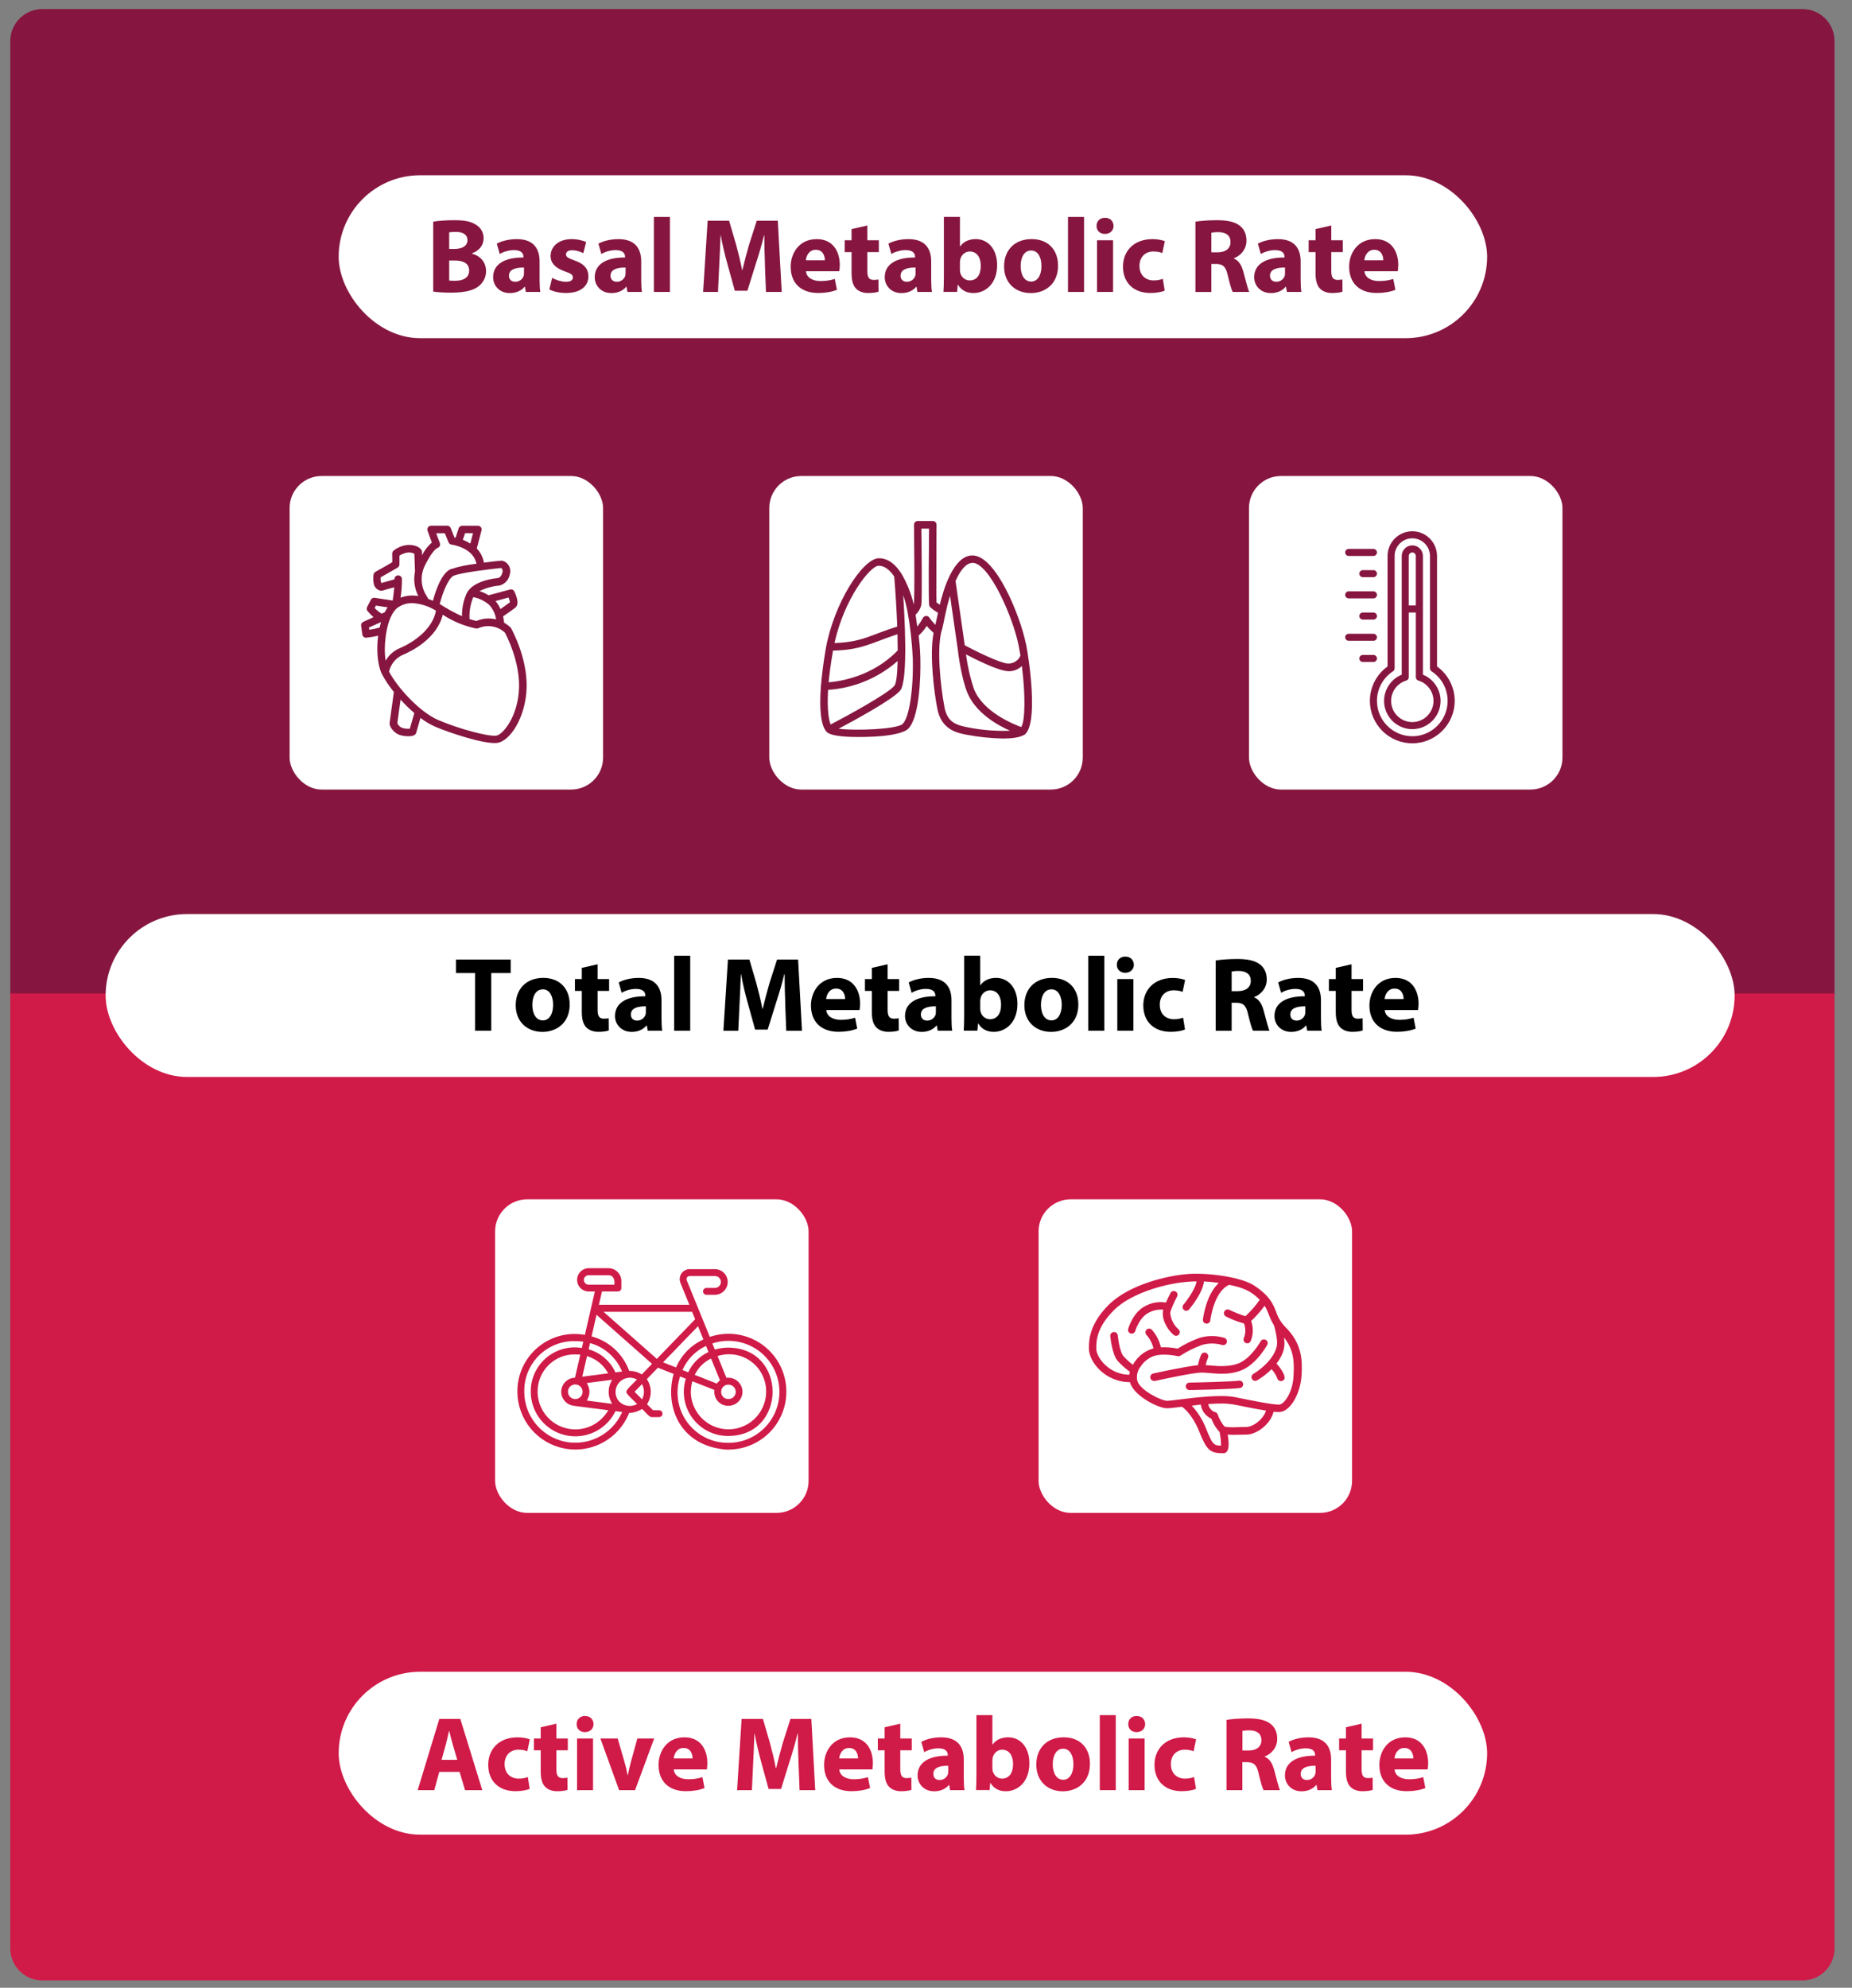 <?xml version="1.0" encoding="UTF-8"?>
<svg xmlns="http://www.w3.org/2000/svg" id="Ebene_2" data-name="Ebene 2" viewBox="0 0 578.67 620.95">
  <rect x="0" y="0" width="578.67" height="620.95" fill="#808080" stroke="none"/>
  <defs>
    <style>
      .cls-1 {
        fill: #d01a48;
      }

      .cls-2 {
        fill: #fff;
      }

      .cls-3 {
        fill: #86163f;
      }
    </style>
  </defs>
  <path class="cls-3" d="M13.21,2.83h550c5.52,0,10,4.48,10,10v297.93H3.21V12.83C3.21,7.32,7.69,2.83,13.21,2.83Z"></path>
  <path class="cls-1" d="M3.21,310.34h570v298.32c0,5.52-4.48,10-10,10H13.21c-5.52,0-10-4.48-10-10v-298.32h0Z"></path>
  <g>
    <rect class="cls-2" x="33" y="285.54" width="509" height="50.89" rx="25.45" ry="25.45"></rect>
    <g>
      <path d="M148.44,303.97h-5.97v-4.22h17.1v4.22h-6.07v18.02h-5.05v-18.02Z"></path>
      <path d="M178.01,313.74c0,5.91-4.19,8.61-8.52,8.61-4.72,0-8.35-3.1-8.35-8.32s3.43-8.55,8.61-8.55,8.25,3.4,8.25,8.25ZM166.33,313.91c0,2.77,1.16,4.85,3.3,4.85,1.95,0,3.2-1.95,3.2-4.85,0-2.41-.92-4.85-3.2-4.85-2.41,0-3.3,2.47-3.3,4.85Z"></path>
      <path d="M186.72,301.23v4.62h3.6v3.7h-3.6v5.84c0,1.95.46,2.84,1.98,2.84.63,0,1.12-.07,1.48-.13l.03,3.8c-.66.26-1.85.43-3.27.43-1.62,0-2.97-.56-3.76-1.39-.92-.96-1.39-2.51-1.39-4.79v-6.6h-2.15v-3.7h2.15v-3.5l4.92-1.12Z"></path>
      <path d="M202.4,321.99l-.3-1.62h-.1c-1.06,1.29-2.71,1.98-4.62,1.98-3.27,0-5.21-2.38-5.21-4.95,0-4.19,3.76-6.21,9.47-6.17v-.23c0-.86-.46-2.08-2.94-2.08-1.65,0-3.4.56-4.46,1.22l-.92-3.23c1.12-.63,3.33-1.42,6.27-1.42,5.38,0,7.1,3.17,7.1,6.96v5.61c0,1.55.07,3.04.23,3.93h-4.52ZM201.8,314.37c-2.64-.03-4.69.59-4.69,2.54,0,1.29.86,1.92,1.98,1.92,1.25,0,2.28-.83,2.61-1.85.07-.26.1-.56.1-.86v-1.75Z"></path>
      <path d="M210.64,298.56h5.02v23.43h-5.02v-23.43Z"></path>
      <path d="M245.36,313.48c-.1-2.67-.2-5.91-.2-9.14h-.1c-.69,2.84-1.62,6.01-2.48,8.61l-2.71,8.68h-3.93l-2.38-8.61c-.73-2.61-1.49-5.78-2.01-8.68h-.07c-.13,3-.23,6.44-.4,9.21l-.4,8.45h-4.65l1.42-22.25h6.7l2.18,7.43c.69,2.57,1.39,5.35,1.88,7.95h.1c.63-2.57,1.39-5.51,2.11-7.99l2.38-7.39h6.57l1.22,22.25h-4.92l-.33-8.52Z"></path>
      <path d="M258.17,315.52c.17,2.08,2.21,3.07,4.55,3.07,1.72,0,3.1-.23,4.46-.66l.66,3.4c-1.65.66-3.66.99-5.84.99-5.48,0-8.61-3.17-8.61-8.22,0-4.09,2.54-8.61,8.15-8.61,5.21,0,7.2,4.06,7.2,8.05,0,.86-.1,1.62-.17,1.98h-10.4ZM264.07,312.09c0-1.22-.53-3.27-2.84-3.27-2.11,0-2.97,1.91-3.1,3.27h5.94Z"></path>
      <path d="M277.34,301.23v4.62h3.6v3.7h-3.6v5.84c0,1.95.46,2.84,1.98,2.84.63,0,1.12-.07,1.48-.13l.03,3.8c-.66.26-1.85.43-3.27.43-1.62,0-2.97-.56-3.76-1.39-.92-.96-1.39-2.51-1.39-4.79v-6.6h-2.15v-3.7h2.15v-3.5l4.92-1.12Z"></path>
      <path d="M293.01,321.99l-.3-1.62h-.1c-1.06,1.29-2.71,1.98-4.62,1.98-3.27,0-5.21-2.38-5.21-4.95,0-4.19,3.76-6.21,9.47-6.17v-.23c0-.86-.46-2.08-2.94-2.08-1.65,0-3.4.56-4.46,1.22l-.92-3.23c1.12-.63,3.33-1.42,6.27-1.42,5.38,0,7.1,3.17,7.1,6.96v5.61c0,1.55.07,3.04.23,3.93h-4.52ZM292.42,314.37c-2.64-.03-4.69.59-4.69,2.54,0,1.29.86,1.92,1.98,1.92,1.25,0,2.28-.83,2.61-1.85.07-.26.1-.56.1-.86v-1.75Z"></path>
      <path d="M301.13,321.99c.07-1.06.13-3,.13-4.82v-18.62h5.02v9.21h.07c.96-1.39,2.64-2.28,4.88-2.28,3.86,0,6.7,3.2,6.67,8.15,0,5.81-3.7,8.71-7.39,8.71-1.88,0-3.7-.69-4.85-2.61h-.07l-.2,2.24h-4.26ZM306.28,315.13c0,.33.03.63.1.89.33,1.35,1.49,2.38,2.94,2.38,2.15,0,3.47-1.65,3.47-4.55,0-2.51-1.12-4.49-3.47-4.49-1.35,0-2.61,1.02-2.94,2.48-.07.3-.1.59-.1.92v2.38Z"></path>
      <path d="M336.94,313.74c0,5.91-4.19,8.61-8.52,8.61-4.72,0-8.35-3.1-8.35-8.32s3.43-8.55,8.61-8.55,8.25,3.4,8.25,8.25ZM325.25,313.91c0,2.77,1.16,4.85,3.3,4.85,1.95,0,3.2-1.95,3.2-4.85,0-2.41-.92-4.85-3.2-4.85-2.41,0-3.3,2.47-3.3,4.85Z"></path>
      <path d="M340.04,298.56h5.02v23.43h-5.02v-23.43Z"></path>
      <path d="M354.29,301.37c0,1.39-1.06,2.51-2.71,2.51s-2.64-1.12-2.61-2.51c-.03-1.45,1.02-2.54,2.64-2.54s2.64,1.09,2.67,2.54ZM349.11,321.99v-16.14h5.02v16.14h-5.02Z"></path>
      <path d="M370.27,321.6c-.89.4-2.57.73-4.49.73-5.21,0-8.55-3.17-8.55-8.25,0-4.72,3.23-8.58,9.24-8.58,1.32,0,2.77.23,3.83.63l-.79,3.73c-.59-.26-1.48-.5-2.81-.5-2.64,0-4.36,1.88-4.32,4.52,0,2.97,1.98,4.52,4.42,4.52,1.19,0,2.11-.2,2.87-.5l.59,3.7Z"></path>
      <path d="M379.87,300.04c1.62-.26,4.03-.46,6.7-.46,3.3,0,5.61.5,7.19,1.75,1.32,1.06,2.05,2.61,2.05,4.65,0,2.84-2.01,4.79-3.93,5.48v.1c1.55.63,2.41,2.11,2.97,4.16.69,2.51,1.39,5.41,1.81,6.27h-5.15c-.36-.63-.89-2.44-1.55-5.18-.59-2.77-1.55-3.53-3.6-3.56h-1.52v8.75h-4.98v-21.95ZM384.85,309.62h1.98c2.51,0,3.99-1.25,3.99-3.2,0-2.05-1.39-3.07-3.7-3.1-1.22,0-1.91.1-2.28.17v6.14Z"></path>
      <path d="M408.45,321.99l-.3-1.62h-.1c-1.06,1.29-2.71,1.98-4.62,1.98-3.27,0-5.21-2.38-5.21-4.95,0-4.19,3.76-6.21,9.47-6.17v-.23c0-.86-.46-2.08-2.94-2.08-1.65,0-3.4.56-4.46,1.22l-.92-3.23c1.12-.63,3.33-1.42,6.27-1.42,5.38,0,7.1,3.17,7.1,6.96v5.61c0,1.55.07,3.04.23,3.93h-4.52ZM407.85,314.37c-2.64-.03-4.69.59-4.69,2.54,0,1.29.86,1.92,1.98,1.92,1.25,0,2.28-.83,2.61-1.85.07-.26.1-.56.1-.86v-1.75Z"></path>
      <path d="M422.3,301.23v4.62h3.6v3.7h-3.6v5.84c0,1.95.46,2.84,1.98,2.84.63,0,1.12-.07,1.48-.13l.03,3.8c-.66.26-1.85.43-3.27.43-1.62,0-2.97-.56-3.76-1.39-.92-.96-1.39-2.51-1.39-4.79v-6.6h-2.15v-3.7h2.15v-3.5l4.92-1.12Z"></path>
      <path d="M432.67,315.52c.17,2.08,2.21,3.07,4.55,3.07,1.72,0,3.1-.23,4.46-.66l.66,3.4c-1.65.66-3.66.99-5.84.99-5.48,0-8.61-3.17-8.61-8.22,0-4.09,2.54-8.61,8.15-8.61,5.21,0,7.2,4.06,7.2,8.05,0,.86-.1,1.62-.17,1.98h-10.4ZM438.57,312.09c0-1.22-.53-3.27-2.84-3.27-2.11,0-2.97,1.91-3.1,3.27h5.94Z"></path>
    </g>
  </g>
  <g>
    <rect class="cls-2" x="105.82" y="54.75" width="358.84" height="50.89" rx="25.45" ry="25.45"></rect>
    <g>
      <path class="cls-3" d="M135.37,69.25c1.32-.26,3.99-.46,6.5-.46,3.07,0,4.95.3,6.57,1.25,1.55.83,2.67,2.34,2.67,4.36s-1.15,3.83-3.66,4.75v.07c2.54.69,4.42,2.61,4.42,5.48,0,2.01-.92,3.6-2.31,4.72-1.62,1.29-4.32,2.01-8.75,2.01-2.48,0-4.32-.17-5.45-.33v-21.85ZM140.35,77.77h1.65c2.64,0,4.06-1.09,4.06-2.74s-1.29-2.58-3.56-2.58c-1.09,0-1.72.07-2.15.13v5.18ZM140.35,87.64c.5.07,1.09.07,1.95.07,2.28,0,4.29-.86,4.29-3.2s-2.01-3.13-4.52-3.13h-1.72v6.27Z"></path>
      <path class="cls-3" d="M164.31,91.2l-.3-1.62h-.1c-1.06,1.29-2.71,1.98-4.62,1.98-3.27,0-5.21-2.38-5.21-4.95,0-4.19,3.76-6.21,9.47-6.17v-.23c0-.86-.46-2.08-2.94-2.08-1.65,0-3.4.56-4.46,1.22l-.92-3.23c1.12-.63,3.33-1.42,6.27-1.42,5.38,0,7.1,3.17,7.1,6.96v5.61c0,1.55.07,3.04.23,3.93h-4.52ZM163.72,83.58c-2.64-.03-4.69.59-4.69,2.54,0,1.29.86,1.91,1.98,1.91,1.25,0,2.28-.82,2.61-1.85.07-.26.1-.56.1-.86v-1.75Z"></path>
      <path class="cls-3" d="M172.53,86.81c.92.56,2.84,1.22,4.32,1.22s2.15-.53,2.15-1.35-.5-1.22-2.38-1.85c-3.33-1.12-4.62-2.94-4.59-4.85,0-3,2.57-5.28,6.57-5.28,1.88,0,3.56.43,4.55.92l-.89,3.47c-.73-.4-2.11-.92-3.5-.92-1.22,0-1.91.5-1.91,1.32,0,.76.63,1.16,2.61,1.85,3.07,1.06,4.36,2.61,4.39,4.98,0,3-2.38,5.21-7,5.21-2.11,0-3.99-.46-5.21-1.12l.89-3.6Z"></path>
      <path class="cls-3" d="M196.06,91.2l-.3-1.62h-.1c-1.06,1.29-2.71,1.98-4.62,1.98-3.27,0-5.21-2.38-5.21-4.95,0-4.19,3.76-6.21,9.47-6.17v-.23c0-.86-.46-2.08-2.94-2.08-1.65,0-3.4.56-4.46,1.22l-.92-3.23c1.12-.63,3.33-1.42,6.27-1.42,5.38,0,7.1,3.17,7.1,6.96v5.61c0,1.55.07,3.04.23,3.93h-4.52ZM195.46,83.58c-2.64-.03-4.69.59-4.69,2.54,0,1.29.86,1.91,1.98,1.91,1.25,0,2.28-.82,2.61-1.85.07-.26.1-.56.1-.86v-1.75Z"></path>
      <path class="cls-3" d="M204.31,67.77h5.02v23.43h-5.02v-23.43Z"></path>
      <path class="cls-3" d="M239.02,82.68c-.1-2.67-.2-5.91-.2-9.14h-.1c-.69,2.84-1.62,6.01-2.48,8.61l-2.71,8.68h-3.93l-2.38-8.61c-.73-2.61-1.49-5.78-2.01-8.68h-.07c-.13,3-.23,6.44-.4,9.21l-.4,8.45h-4.65l1.42-22.25h6.7l2.18,7.43c.69,2.57,1.39,5.35,1.88,7.95h.1c.63-2.57,1.39-5.51,2.11-7.99l2.38-7.39h6.57l1.22,22.25h-4.92l-.33-8.52Z"></path>
      <path class="cls-3" d="M251.83,84.73c.17,2.08,2.21,3.07,4.55,3.07,1.72,0,3.1-.23,4.46-.66l.66,3.4c-1.65.66-3.66.99-5.84.99-5.48,0-8.61-3.17-8.61-8.22,0-4.09,2.54-8.61,8.15-8.61,5.21,0,7.2,4.06,7.2,8.05,0,.86-.1,1.62-.17,1.98h-10.4ZM257.73,81.3c0-1.22-.53-3.27-2.84-3.27-2.11,0-2.97,1.91-3.1,3.27h5.94Z"></path>
      <path class="cls-3" d="M271,70.44v4.62h3.6v3.7h-3.6v5.84c0,1.95.46,2.84,1.98,2.84.63,0,1.12-.07,1.49-.13l.03,3.8c-.66.26-1.85.43-3.27.43-1.62,0-2.97-.56-3.76-1.39-.92-.96-1.39-2.51-1.39-4.79v-6.6h-2.15v-3.7h2.15v-3.5l4.92-1.12Z"></path>
      <path class="cls-3" d="M286.67,91.2l-.3-1.62h-.1c-1.06,1.29-2.71,1.98-4.62,1.98-3.27,0-5.21-2.38-5.21-4.95,0-4.19,3.76-6.21,9.47-6.17v-.23c0-.86-.46-2.08-2.94-2.08-1.65,0-3.4.56-4.46,1.22l-.92-3.23c1.12-.63,3.33-1.42,6.27-1.42,5.38,0,7.1,3.17,7.1,6.96v5.61c0,1.55.07,3.04.23,3.93h-4.52ZM286.08,83.58c-2.64-.03-4.69.59-4.69,2.54,0,1.29.86,1.91,1.98,1.91,1.25,0,2.28-.82,2.61-1.85.07-.26.1-.56.1-.86v-1.75Z"></path>
      <path class="cls-3" d="M294.79,91.2c.07-1.06.13-3,.13-4.82v-18.62h5.02v9.21h.07c.96-1.39,2.64-2.28,4.88-2.28,3.86,0,6.7,3.2,6.67,8.15,0,5.81-3.7,8.71-7.39,8.71-1.88,0-3.7-.69-4.85-2.61h-.07l-.2,2.24h-4.26ZM299.94,84.33c0,.33.03.63.1.89.33,1.35,1.49,2.38,2.94,2.38,2.15,0,3.47-1.65,3.47-4.55,0-2.51-1.12-4.49-3.47-4.49-1.35,0-2.61,1.02-2.94,2.48-.07.3-.1.59-.1.92v2.38Z"></path>
      <path class="cls-3" d="M330.6,82.95c0,5.91-4.19,8.61-8.52,8.61-4.72,0-8.35-3.1-8.35-8.32s3.43-8.55,8.61-8.55,8.25,3.4,8.25,8.25ZM318.91,83.11c0,2.77,1.16,4.85,3.3,4.85,1.95,0,3.2-1.95,3.2-4.85,0-2.41-.92-4.85-3.2-4.85-2.41,0-3.3,2.47-3.3,4.85Z"></path>
      <path class="cls-3" d="M333.7,67.77h5.02v23.43h-5.02v-23.43Z"></path>
      <path class="cls-3" d="M347.95,70.57c0,1.39-1.06,2.51-2.71,2.51s-2.64-1.12-2.61-2.51c-.03-1.45,1.02-2.54,2.64-2.54s2.64,1.09,2.67,2.54ZM342.77,91.2v-16.14h5.02v16.14h-5.02Z"></path>
      <path class="cls-3" d="M363.93,90.8c-.89.4-2.57.73-4.49.73-5.21,0-8.55-3.17-8.55-8.25,0-4.72,3.23-8.58,9.24-8.58,1.32,0,2.77.23,3.83.63l-.79,3.73c-.59-.26-1.48-.5-2.81-.5-2.64,0-4.36,1.88-4.32,4.52,0,2.97,1.98,4.52,4.42,4.52,1.19,0,2.11-.2,2.87-.5l.59,3.7Z"></path>
      <path class="cls-3" d="M373.53,69.25c1.62-.26,4.03-.46,6.7-.46,3.3,0,5.61.5,7.19,1.75,1.32,1.06,2.05,2.61,2.05,4.65,0,2.84-2.01,4.79-3.93,5.48v.1c1.55.63,2.41,2.11,2.97,4.16.69,2.51,1.39,5.41,1.81,6.27h-5.15c-.36-.63-.89-2.44-1.55-5.18-.59-2.77-1.55-3.53-3.6-3.56h-1.52v8.75h-4.98v-21.95ZM378.51,78.82h1.98c2.51,0,3.99-1.25,3.99-3.2,0-2.05-1.39-3.07-3.7-3.1-1.22,0-1.91.1-2.28.17v6.14Z"></path>
      <path class="cls-3" d="M402.11,91.2l-.3-1.62h-.1c-1.06,1.29-2.71,1.98-4.62,1.98-3.27,0-5.21-2.38-5.21-4.95,0-4.19,3.76-6.21,9.47-6.17v-.23c0-.86-.46-2.08-2.94-2.08-1.65,0-3.4.56-4.46,1.22l-.92-3.23c1.12-.63,3.33-1.42,6.27-1.42,5.38,0,7.1,3.17,7.1,6.96v5.61c0,1.55.07,3.04.23,3.93h-4.52ZM401.51,83.58c-2.64-.03-4.69.59-4.69,2.54,0,1.29.86,1.91,1.98,1.91,1.25,0,2.28-.82,2.61-1.85.07-.26.1-.56.1-.86v-1.75Z"></path>
      <path class="cls-3" d="M415.97,70.44v4.62h3.6v3.7h-3.6v5.84c0,1.95.46,2.84,1.98,2.84.63,0,1.12-.07,1.49-.13l.03,3.8c-.66.26-1.85.43-3.27.43-1.62,0-2.97-.56-3.76-1.39-.92-.96-1.39-2.51-1.39-4.79v-6.6h-2.15v-3.7h2.15v-3.5l4.92-1.12Z"></path>
      <path class="cls-3" d="M426.33,84.73c.17,2.08,2.21,3.07,4.55,3.07,1.72,0,3.1-.23,4.46-.66l.66,3.4c-1.65.66-3.66.99-5.84.99-5.48,0-8.61-3.17-8.61-8.22,0-4.09,2.54-8.61,8.15-8.61,5.21,0,7.2,4.06,7.2,8.05,0,.86-.1,1.62-.17,1.98h-10.4ZM432.23,81.3c0-1.22-.53-3.27-2.84-3.27-2.11,0-2.97,1.91-3.1,3.27h5.94Z"></path>
    </g>
  </g>
  <g>
    <rect class="cls-2" x="105.82" y="522.24" width="358.84" height="50.89" rx="25.45" ry="25.45"></rect>
    <g>
      <path class="cls-1" d="M137.26,553.51l-1.57,5.71h-5.18l6.76-22.25h6.56l6.86,22.25h-5.38l-1.71-5.71h-6.33ZM142.87,549.75l-1.38-4.72c-.39-1.32-.79-2.97-1.12-4.29h-.07c-.33,1.32-.66,3-1.02,4.29l-1.31,4.72h4.89Z"></path>
      <path class="cls-1" d="M165.51,558.82c-.89.4-2.56.73-4.46.73-5.18,0-8.5-3.17-8.5-8.25,0-4.72,3.22-8.58,9.19-8.58,1.31,0,2.76.23,3.81.63l-.79,3.73c-.59-.26-1.48-.5-2.79-.5-2.62,0-4.33,1.88-4.3,4.52,0,2.97,1.97,4.52,4.4,4.52,1.18,0,2.1-.2,2.85-.5l.59,3.7Z"></path>
      <path class="cls-1" d="M173.84,538.46v4.62h3.58v3.7h-3.58v5.84c0,1.95.46,2.84,1.97,2.84.62,0,1.12-.07,1.48-.13l.03,3.8c-.66.26-1.84.43-3.25.43-1.61,0-2.95-.56-3.74-1.39-.92-.96-1.38-2.51-1.38-4.79v-6.6h-2.13v-3.7h2.13v-3.5l4.89-1.12Z"></path>
      <path class="cls-1" d="M185.46,538.59c0,1.39-1.05,2.51-2.69,2.51s-2.62-1.12-2.59-2.51c-.03-1.45,1.02-2.54,2.62-2.54s2.62,1.09,2.66,2.54ZM180.31,559.22v-16.14h4.99v16.14h-4.99Z"></path>
      <path class="cls-1" d="M193,543.08l2.17,7.49c.39,1.35.69,2.64.92,3.93h.1c.26-1.32.52-2.54.89-3.93l2.07-7.49h5.25l-5.97,16.14h-4.99l-5.84-16.14h5.41Z"></path>
      <path class="cls-1" d="M210.52,552.75c.16,2.08,2.2,3.07,4.53,3.07,1.71,0,3.08-.23,4.43-.66l.66,3.4c-1.64.66-3.64.99-5.81.99-5.45,0-8.56-3.17-8.56-8.22,0-4.09,2.53-8.61,8.1-8.61,5.18,0,7.15,4.06,7.15,8.05,0,.86-.1,1.62-.16,1.98h-10.33ZM216.4,549.32c0-1.22-.52-3.27-2.82-3.27-2.1,0-2.95,1.91-3.08,3.27h5.91Z"></path>
      <path class="cls-1" d="M249.5,550.7c-.1-2.67-.2-5.91-.2-9.14h-.1c-.69,2.84-1.61,6.01-2.46,8.61l-2.69,8.68h-3.9l-2.36-8.61c-.72-2.61-1.48-5.78-2-8.68h-.07c-.13,3-.23,6.44-.39,9.21l-.39,8.45h-4.63l1.41-22.25h6.66l2.17,7.43c.69,2.57,1.38,5.35,1.87,7.95h.1c.62-2.57,1.38-5.51,2.1-7.99l2.36-7.39h6.53l1.21,22.25h-4.89l-.33-8.52Z"></path>
      <path class="cls-1" d="M262.24,552.75c.16,2.08,2.2,3.07,4.53,3.07,1.71,0,3.08-.23,4.43-.66l.66,3.4c-1.64.66-3.64.99-5.81.99-5.45,0-8.56-3.17-8.56-8.22,0-4.09,2.53-8.61,8.1-8.61,5.18,0,7.15,4.06,7.15,8.05,0,.86-.1,1.62-.16,1.98h-10.33ZM268.11,549.32c0-1.22-.52-3.27-2.82-3.27-2.1,0-2.95,1.91-3.08,3.27h5.91Z"></path>
      <path class="cls-1" d="M281.3,538.46v4.62h3.58v3.7h-3.58v5.84c0,1.95.46,2.84,1.97,2.84.62,0,1.12-.07,1.48-.13l.03,3.8c-.66.26-1.84.43-3.25.43-1.61,0-2.95-.56-3.74-1.39-.92-.96-1.38-2.51-1.38-4.79v-6.6h-2.13v-3.7h2.13v-3.5l4.89-1.12Z"></path>
      <path class="cls-1" d="M296.88,559.22l-.3-1.62h-.1c-1.05,1.29-2.69,1.98-4.59,1.98-3.25,0-5.18-2.38-5.18-4.95,0-4.19,3.74-6.21,9.42-6.17v-.23c0-.86-.46-2.08-2.92-2.08-1.64,0-3.38.56-4.43,1.22l-.92-3.23c1.12-.63,3.31-1.42,6.23-1.42,5.35,0,7.05,3.17,7.05,6.96v5.61c0,1.55.07,3.04.23,3.93h-4.49ZM296.29,551.6c-2.62-.03-4.66.59-4.66,2.54,0,1.29.85,1.92,1.97,1.92,1.25,0,2.26-.83,2.59-1.85.07-.26.1-.56.1-.86v-1.75Z"></path>
      <path class="cls-1" d="M304.96,559.22c.07-1.06.13-3,.13-4.82v-18.62h4.99v9.21h.07c.95-1.39,2.62-2.28,4.86-2.28,3.84,0,6.66,3.2,6.63,8.15,0,5.81-3.67,8.71-7.35,8.71-1.87,0-3.67-.69-4.82-2.61h-.07l-.2,2.24h-4.23ZM310.08,552.35c0,.33.03.63.1.89.33,1.35,1.48,2.38,2.92,2.38,2.13,0,3.44-1.65,3.44-4.55,0-2.51-1.12-4.49-3.44-4.49-1.35,0-2.59,1.02-2.92,2.48-.07.3-.1.59-.1.92v2.38Z"></path>
      <path class="cls-1" d="M340.56,550.97c0,5.91-4.17,8.61-8.46,8.61-4.69,0-8.3-3.1-8.3-8.32s3.41-8.55,8.56-8.55,8.2,3.4,8.2,8.25ZM328.94,551.13c0,2.77,1.15,4.85,3.28,4.85,1.94,0,3.18-1.95,3.18-4.85,0-2.41-.92-4.85-3.18-4.85-2.39,0-3.28,2.47-3.28,4.85Z"></path>
      <path class="cls-1" d="M343.64,535.79h4.99v23.43h-4.99v-23.43Z"></path>
      <path class="cls-1" d="M357.82,538.59c0,1.39-1.05,2.51-2.69,2.51s-2.62-1.12-2.59-2.51c-.03-1.45,1.02-2.54,2.62-2.54s2.62,1.09,2.66,2.54ZM352.66,559.22v-16.14h4.99v16.14h-4.99Z"></path>
      <path class="cls-1" d="M373.69,558.82c-.89.4-2.56.73-4.46.73-5.18,0-8.5-3.17-8.5-8.25,0-4.72,3.22-8.58,9.19-8.58,1.31,0,2.76.23,3.81.63l-.79,3.73c-.59-.26-1.48-.5-2.79-.5-2.62,0-4.33,1.88-4.3,4.52,0,2.97,1.97,4.52,4.4,4.52,1.18,0,2.1-.2,2.85-.5l.59,3.7Z"></path>
      <path class="cls-1" d="M383.24,537.27c1.61-.26,4-.46,6.66-.46,3.28,0,5.58.5,7.15,1.75,1.31,1.06,2.03,2.61,2.03,4.65,0,2.84-2,4.79-3.9,5.48v.1c1.54.63,2.39,2.11,2.95,4.16.69,2.51,1.38,5.41,1.8,6.27h-5.12c-.36-.63-.89-2.44-1.54-5.18-.59-2.77-1.54-3.53-3.58-3.56h-1.51v8.75h-4.95v-21.95ZM388.2,546.84h1.97c2.49,0,3.97-1.25,3.97-3.2,0-2.05-1.38-3.07-3.67-3.1-1.21,0-1.9.1-2.26.17v6.14Z"></path>
      <path class="cls-1" d="M411.66,559.22l-.3-1.62h-.1c-1.05,1.29-2.69,1.98-4.59,1.98-3.25,0-5.18-2.38-5.18-4.95,0-4.19,3.74-6.21,9.42-6.17v-.23c0-.86-.46-2.08-2.92-2.08-1.64,0-3.38.56-4.43,1.22l-.92-3.23c1.12-.63,3.31-1.42,6.23-1.42,5.35,0,7.05,3.17,7.05,6.96v5.61c0,1.55.07,3.04.23,3.93h-4.49ZM411.07,551.6c-2.62-.03-4.66.59-4.66,2.54,0,1.29.85,1.92,1.97,1.92,1.25,0,2.26-.83,2.59-1.85.07-.26.1-.56.1-.86v-1.75Z"></path>
      <path class="cls-1" d="M425.44,538.46v4.62h3.58v3.7h-3.58v5.84c0,1.95.46,2.84,1.97,2.84.62,0,1.12-.07,1.48-.13l.03,3.8c-.66.26-1.84.43-3.25.43-1.61,0-2.95-.56-3.74-1.39-.92-.96-1.38-2.51-1.38-4.79v-6.6h-2.13v-3.7h2.13v-3.5l4.89-1.12Z"></path>
      <path class="cls-1" d="M435.74,552.75c.16,2.08,2.2,3.07,4.53,3.07,1.71,0,3.08-.23,4.43-.66l.66,3.4c-1.64.66-3.64.99-5.81.99-5.45,0-8.56-3.17-8.56-8.22,0-4.09,2.53-8.61,8.1-8.61,5.18,0,7.15,4.06,7.15,8.05,0,.86-.1,1.62-.16,1.98h-10.33ZM441.61,549.32c0-1.22-.52-3.27-2.82-3.27-2.1,0-2.95,1.91-3.08,3.27h5.91Z"></path>
    </g>
  </g>
  <g>
    <rect class="cls-2" x="390.25" y="148.7" width="97.95" height="97.95" rx="10" ry="10"></rect>
    <g>
      <path class="cls-3" d="M444.6,210.76v-37.08c0-1.82-1.49-3.31-3.31-3.31s-3.31,1.49-3.31,3.31v37.08c-3.29,1.34-5.52,4.59-5.52,8.19,0,4.87,3.96,8.83,8.83,8.83s8.83-3.96,8.83-8.83c0-3.6-2.23-6.86-5.52-8.19ZM440.18,173.68c0-.61.5-1.1,1.1-1.1s1.1.5,1.1,1.1v15.46h-2.21v-15.46ZM441.28,225.57c-3.65,0-6.62-2.97-6.62-6.62,0-2.91,1.94-5.52,4.74-6.35.46-.14.78-.57.78-1.06v-20.19h2.21v20.19c0,.49.32.92.78,1.06,2.78.83,4.74,3.44,4.74,6.35,0,3.65-2.97,6.62-6.62,6.62Z"></path>
      <path class="cls-3" d="M449.01,208.2v-34.51c0-4.26-3.47-7.73-7.73-7.73s-7.73,3.47-7.73,7.73v34.51c-3.47,2.5-5.52,6.47-5.52,10.75,0,7.31,5.94,13.25,13.25,13.25s13.25-5.94,13.25-13.25c0-4.28-2.05-8.26-5.52-10.75h0ZM441.28,229.99c-6.08,0-11.04-4.96-11.04-11.04,0-3.74,1.88-7.2,5.02-9.25.31-.2.5-.55.5-.93v-35.09c0-3.05,2.47-5.52,5.52-5.52s5.52,2.47,5.52,5.52v35.1c0,.38.19.72.5.93,3.15,2.05,5.02,5.51,5.02,9.25,0,6.08-4.96,11.04-11.04,11.04h0Z"></path>
      <path class="cls-3" d="M421.41,173.68h7.73c.61,0,1.1-.5,1.1-1.1s-.5-1.1-1.1-1.1h-7.73c-.61,0-1.1.5-1.1,1.1s.5,1.1,1.1,1.1Z"></path>
      <path class="cls-3" d="M429.14,178.1h-3.31c-.61,0-1.1.5-1.1,1.1s.5,1.1,1.1,1.1h3.31c.61,0,1.1-.5,1.1-1.1s-.5-1.1-1.1-1.1h0Z"></path>
      <path class="cls-3" d="M421.41,186.93h7.73c.61,0,1.1-.5,1.1-1.1s-.5-1.1-1.1-1.1h-7.73c-.61,0-1.1.5-1.1,1.1s.5,1.1,1.1,1.1Z"></path>
      <path class="cls-3" d="M429.14,191.35h-3.31c-.61,0-1.1.5-1.1,1.1s.5,1.1,1.1,1.1h3.31c.61,0,1.1-.5,1.1-1.1s-.5-1.1-1.1-1.1Z"></path>
      <path class="cls-3" d="M430.24,199.08c0-.61-.5-1.1-1.1-1.1h-7.73c-.61,0-1.1.5-1.1,1.1s.5,1.1,1.1,1.1h7.73c.61,0,1.1-.5,1.1-1.1Z"></path>
      <path class="cls-3" d="M430.24,205.7c0-.61-.5-1.1-1.1-1.1h-3.31c-.61,0-1.1.5-1.1,1.1s.5,1.1,1.1,1.1h3.31c.61,0,1.1-.5,1.1-1.1Z"></path>
    </g>
  </g>
  <g>
    <rect class="cls-2" x="90.49" y="148.7" width="97.95" height="97.95" rx="10" ry="10"></rect>
    <path class="cls-3" d="M114.38,199.21h.13c.1,0,1.91-.22,3.64-.62-.58,4.57-.15,9.33,1.17,11.96,1.06,1.99,2.32,3.88,3.75,5.62l-1.34,9.7c-.13.99,1.28,3.35,3.72,3.88,1.41.31,4.2.58,4.59-.82l1.34-4.66c1.46,1.12,3.04,2.06,4.72,2.8,4.16,1.76,14.95,5.42,19.12,5.02,4.17-.4,9.12-8.16,9.33-17.42.19-9.4-4.66-18.04-4.84-18.4-.05-.08-.11-.16-.17-.23-.6-.59-1.28-1.1-2.02-1.5-.07-.67-.17-1.33-.33-1.98,1.04-.7,3.35-2.33,3.94-2.84.87-.79.75-2.46-.41-4.93-.11-.25-.31-.45-.56-.57-.25-.12-.53-.14-.8-.07l-6.68,1.81c-.9-.54-1.86-.98-2.86-1.31,1.96-.97,4.08-1.55,6.26-1.73.81-.21,1.55-.65,2.12-1.27.57-.62.94-1.39,1.08-2.22.29-.86.21-1.8-.22-2.61s-1.16-1.4-2.03-1.65c-.41-.12-5.41.54-5.83.59-.28-1.66-1.06-3.2-2.23-4.41l1.49-5.69c.08-.34,0-.7-.21-.98-.21-.28-.54-.44-.9-.45h-4.87c-.26-.01-.51.06-.72.2-.21.15-.37.36-.45.6l-.96,2.95-.35-.07-1.17-2.96c-.09-.21-.24-.4-.43-.53-.19-.13-.42-.2-.65-.2h-5.06c-.38,0-.74.19-.95.5-.22.31-.27.71-.14,1.07l1.33,3.68c-1.27,1.12-2.31,2.47-3.07,3.99v-1.08c-.06-1.75-4.66-3.61-8.83-.42-.78.58-.36,1.43-.47,3.67-5.01,3.02-5.61,2.87-5.83,3.78-.14.87-.14,1.76,0,2.63.05.59.29,1.15.68,1.6.39.45.92.76,1.5.89.52.1.76-.16,4.29-1.07-.13,1.38-.34,2.97-.5,4.14l-5.67-.86c-.24-.03-.47.02-.68.13s-.38.29-.48.5l-1.17,2.26c-.1.21-.14.44-.11.67.03.23.13.45.29.62.56.67,1.17,1.3,1.82,1.88l-3.19,1.45c-.23.1-.42.28-.54.5-.12.22-.17.48-.13.72l.37,2.74c.04.28.18.54.39.72.21.18.49.28.77.28h0ZM136.22,190.77c-1,5.51-6.42,9.61-11.34,11.73-1.85.78-3.4,2.15-4.38,3.91-.82-4.92.29-14.18,3.82-16.63,1.3-.91,2.85-1.39,4.44-1.38,2.65.15,5.21.97,7.46,2.37h0ZM128.06,227.64c-.68.06-1.37,0-2.04-.16-.84-.19-1.54-.78-1.87-1.57l1.01-7.36c1.34,1.49,2.77,2.9,4.3,4.2l-1.41,4.9ZM162.18,214.66c-.19,9.02-5.08,14.95-7.18,15.16-2.74.26-11.66-2.16-17.99-4.85-6.05-2.58-12.94-10.39-15.45-15.16.51-2.3,2.06-4.22,4.2-5.2,2.61-1.06,10.77-5.04,12.58-12.58,3.17,2.07,6.7,3.54,10.41,4.31.22.04.44.01.64-.07,1.37-.61,2.89-.81,4.37-.58,1.48.23,2.86.89,3.98,1.9.61,1.12,4.63,8.92,4.44,17.07h0ZM148.82,193.99c-.71-.17-1.42-.37-2.11-.61-.12-2.34.27-4.68,1.17-6.84,1.8.35,3.48,1.15,4.89,2.33,1.21,1.27,1.99,2.87,2.24,4.61-2.06-.5-4.23-.32-6.18.51h0ZM159.31,188.16c-.55.43-1.82,1.32-2.94,2.1-.38-.91-.9-1.75-1.54-2.5l4.07-1.1c.21.49.36.99.45,1.52l-.05-.02ZM156.98,178.83c-.33,1.36-1.11,1.68-1.31,1.74-1.17.1-7.89.85-9.85,4.76-1.01,2.25-1.51,4.69-1.47,7.16-2.43-1.09-4.77-2.38-7-3.84.07-.11.13-.23.16-.36.77-3.04,2.58-7.66,4.2-8.41,2.13-.98,11.22-2.08,14.87-2.45.24.2.63.55.41,1.47v-.07ZM145.32,166.57h2.48l-.85,3.23c-.74-.47-1.52-.86-2.33-1.17l.7-2.06ZM136.53,171.23c.31-.05.59-.23.77-.49.58-.82-.13-1.43-.98-4.16h2.66l1.17,2.83c.08.19.21.36.37.49s.36.21.57.23c.07,0,6.8.9,7.78,5.98-2.77.29-5.51.86-8.16,1.73-3.12,1.45-5.02,8.22-5.44,9.84-.49-.22-1-.43-1.52-.63-.03-.19-.11-.37-.22-.52-1-1.42-1.61-3.07-1.75-4.8-.14-1.73.19-3.46.95-5.02,2.3-4.62,3.66-5.4,3.81-5.47h0ZM119.16,182.16c-.22-.57-.3-1.19-.23-1.8l5.29-3.03c.18-.1.33-.25.43-.43.1-.18.16-.38.16-.59v-2.75c1.42-.85,3.29-1.41,4.66-.54l.2,5.51c-.53,2.6-.17,5.3,1.03,7.67-1.86-.33-3.78-.15-5.55.51.31-1.95.45-3.92.43-5.89-.03-.42-.28-.78-.66-.97-.38-.18-.82-.15-1.17.09s-.54.64-.51,1.05l-4.09,1.14ZM117.08,189.94l.38-.77,3.67.56c-.34.48-.64.99-.9,1.52l-1,.44c-.79-.49-1.52-1.07-2.16-1.75h0ZM119.04,194.34c-.16.56-.3,1.17-.43,1.71-1.06.3-2.13.53-3.22.69l-.1-.72,3.75-1.68Z"></path>
  </g>
  <g>
    <rect class="cls-2" x="240.37" y="148.7" width="97.95" height="97.95" rx="10" ry="10"></rect>
    <path class="cls-3" d="M320.53,201.05c-1.66-8.32-9.33-27.73-16.82-27.54-5.83.17-8.98,10.75-10.06,15.4-.42-.27-.79-.52-1.03-.7-.13-2.41,0-15.87,0-24.3,0-.31-.12-.61-.34-.82-.22-.22-.52-.34-.82-.34h-4.71c-.31,0-.61.12-.82.34-.22.22-.34.52-.34.82,0,1.08.3,23.88-.09,24.92-.79-3.4-2.09-6.66-3.87-9.67-.04-.09-.1-.18-.17-.26-1.69-2.56-3.93-4.51-6.83-4.51-5.01,0-14.17,14.07-16.67,28.59-.71,4.21-1.17,8.01-1.46,11.33-.55,7.3,0,12.31,1.74,14.26,1.41,1.61,7.74,1.66,10,1.66,13.34,0,15.27-2.4,15.39-2.44,3.5-3.12,4.12-15.46,3.94-22.26-.08-2.98-.34-5.48-.52-7,.98-.87,1.83-1.89,2.52-3.01.64.79,1.36,1.52,2.13,2.18-1.38,7.14.29,19.23,1.17,23.68,1.28,6.67,6.27,7.6,9.25,8.16,3.7.7,7.45,1.09,11.22,1.17,2.7,0,5.26-.29,6.7-1.17h.06c4.4-3.24,1.52-23.28.47-28.51h0ZM319.1,227.12c-2.54-.91-11.93-4.73-14.75-11.81-1.2-3.53-2.04-7.18-2.52-10.88,2.83,1.47,10.26,5.26,13.43,5.26,1.5,0,2.95-.59,4.03-1.63,1.11,8.66,1.08,17.09-.2,19.06h0ZM303.77,175.82h.07c5.28,0,12.68,17.06,14.4,25.65.22,1.1.42,2.22.61,3.33-.32.77-.88,1.42-1.59,1.87-.71.44-1.54.66-2.37.62-2.76-.24-10.2-3.98-13.44-5.71l-2.89-20.05c1.35-3.09,3.16-5.62,5.22-5.68v-.02ZM259.54,226.32c-.51-1.25-1.17-4.22-.8-10.82,8.05-.52,15.69-3.7,21.74-9.02-.1,4.16-.43,7.05-1.04,7.77-2.1,2.47-14.27,9.13-19.9,12.08h0ZM260.26,203.39c0-.05,0-.1,0-.15,9.02-.16,12.24-2.54,20.16-5.11,0,1.78.07,3.5.07,5.06-7.82,8.16-18.06,9.68-21.58,9.95.26-2.7.68-5.92,1.35-9.75h0ZM274.57,176.73c1.89,0,3.5,1.41,4.84,3.38.43,5.26.76,10.69.93,15.63-8.42,2.61-10.75,4.82-19.6,5.14,3.08-13.93,11.18-24.16,13.83-24.16h0ZM282.05,226.17c-1.97,1.67-14.8,2.16-20.02,1.48,5.22-2.77,16.79-9.08,19.21-11.89,2.72-3.19,1.24-25.65.97-29.86.57,1.7,1.03,3.43,1.36,5.19.87,4.82,1.41,9.68,1.63,14.57.27,9.65-1.13,18.64-3.16,20.46v.05ZM290.38,192.92c-.23-.34-.62-.54-1.04-.51-.41.02-.78.26-.97.63-.51.95-1.1,1.86-1.76,2.72l-.54-3.74c.93-.83,1.57-1.95,1.82-3.17.23-1.82.08-18.65,0-23.71h2.4c-.24,23.16,0,23.84.08,24.09.23.64,1.66,1.56,2.72,2.19l-.83,3.78c-.7-.71-1.33-1.48-1.89-2.31v.05ZM302.93,227.32c-4.2-.78-6.9-1.62-7.82-6.39-1.26-6.6-2.58-19.1-.71-24.48.27-.77,1.17-6.34,2.45-10.32l2.46,17.06c0,.34,1.01,8.36,2.88,13.05,2.52,6.31,9.23,10.18,13.4,12.04-4.24.15-8.48-.17-12.65-.96h0Z"></path>
  </g>
  <g>
    <rect class="cls-2" x="324.51" y="374.66" width="97.95" height="97.95" rx="10" ry="10"></rect>
    <g>
      <path class="cls-1" d="M353.05,431.77c1.07,4.15,8.73,8.16,11.66,8.16.87,0,3.1-.29,4.59-.48,2.2,1.5,4.26,4.87,5.32,7.53,2.41,6.03,3.4,7,7.58,7,2.19,0,1.75-3.63,1.4-5.83,1.8.15,3.65,0,5.83,0,3.24,0,7.57-3.25,8.5-7.12.59.05,1.17.08,1.76.07,3.32,0,6.66-5.53,7-11.59.26-4.75.09-9.79-5-14.89-1.35-1.34-2.36-2.99-2.95-4.8-.96-2.44-1.94-4.94-6.76-8.16-3.8-2.6-13.87-4.08-20.33-3.7-6.66.4-18.88,3.3-25.24,9.67-6.17,6.18-6.17,11.23-6.17,13.65,0,4.17,5.1,10.49,12.82,10.49h0ZM381.54,451.59c-2.33,0-2.75-.43-4.76-5.47-1.01-2.59-2.51-4.97-4.41-7l2.82-.36c.26,1.95,1.52,3.63,3.32,4.43.55,1.55,1.43,2.96,2.56,4.15.3,1.4.45,2.82.45,4.24h0ZM389.38,445.77c-2.33,0-6.2.33-6.87-.23-.89-1.11-1.58-2.36-2.04-3.71-.08-.21-.22-.39-.39-.52s-.39-.21-.61-.23c-.43-.18-.81-.45-1.11-.8-.46-.44-.75-1.03-.83-1.67,8.16-.58,7.56.37,18.05,2.04-.8,2.66-4,5.12-6.2,5.12h0ZM348.05,409.28c5.68-5.68,17.9-8.99,25.82-8.99-.22,1.88-2.33,5.11-3.94,7.1-.27.22-.43.55-.43.91,0,.35.16.69.43.91.27.22.63.31.98.23.34-.07.64-.3.8-.61.78-.94,4.17-5.22,4.47-8.52,1.55.08,3.15.23,4.66.45-4.06,3.73-4.93,11.08-4.98,11.44-.03.31.06.62.25.86.19.24.48.39.78.43h.13c.29,0,.57-.1.78-.29.22-.19.35-.46.38-.74,0-.08,1.07-9.05,5.9-11.09,4.08.85,6.6,1.71,9.54,4.66-1.3,1.87-2.8,3.59-4.47,5.14-1.74-.54-3.44-1.21-5.08-2.01-.38-.17-.82-.13-1.16.11-.34.24-.53.65-.49,1.06.04.42.29.78.67.95,1.8.91,3.68,1.63,5.62,2.17.55,1.47.53,3.09-.06,4.55-.17.38-.12.82.12,1.16.25.34.65.52,1.07.47.41-.04.77-.31.94-.69.83-2,.88-4.24.15-6.27,1.54-1.46,2.95-3.05,4.21-4.76,1.24,1.95,1.47,3.87,2.93,6.1.38,1.29,1.27,4.87.87,6.56-1.17,5.05-7.25,8.58-7.31,8.62-.27.15-.47.41-.55.71-.08.3-.04.62.12.89.15.27.41.46.7.54.3.08.61.04.88-.11,1.65-.97,3.17-2.15,4.52-3.5.77.83,1.38,1.8,1.8,2.86.08.3.28.55.55.71.27.15.59.19.89.11,2.1-.58-.24-3.82-1.68-5.44,2.54-3.35,2.69-5.69,2.33-8.16,3.11,3.91,3.22,7.73,3,11.66-.16,5.67-3.09,9.33-4.51,9.33-2.22,0-8.09-1.17-13.76-2.33-4.5-.9-12.66.15-17.29.72-1.8.22-3.35.42-3.93.42-1.83,0-8.39-3.22-9.33-6.2-.35-1.59.02-3.25,1.03-4.52.97-1.47,2.37-2.6,4.01-3.24,3.12-1.05,7.46,0,7.51,0,.32.08.65.02.92-.16,2.11-1.36,4.37-2.48,6.73-3.33,2.04-.6,4.22-.6,6.26,0,.4.13.83.04,1.14-.24.31-.28.45-.7.37-1.11-.08-.41-.38-.74-.78-.87-2.53-.75-5.22-.75-7.74,0-2.4.87-4.69,1.99-6.84,3.36-1.73-.34-3.5-.48-5.26-.4-.45-2.05-1.43-3.95-2.83-5.5-.28-.29-.69-.4-1.09-.32-.39.09-.71.37-.84.75-.13.38-.06.8.19,1.11,1.1,1.22,1.88,2.69,2.26,4.29-1.36.38-2.63,1.03-3.74,1.91-1.1.88-2.02,1.98-2.69,3.23-1.07-.82-2.07-1.74-2.98-2.73-.92-1.07-1.56-4.54-1.75-6.47-.04-.42-.3-.78-.68-.95-.38-.17-.82-.13-1.17.11-.34.24-.53.65-.49,1.07.06.59.62,5.83,2.33,7.77,1.15,1.25,2.42,2.38,3.79,3.38-.09.31-.16.62-.21.93-6.27-.09-10.28-5.39-10.28-8.16,0-2.27,0-6.52,5.49-12h0Z"></path>
      <path class="cls-1" d="M376.7,426.45c.18-.8.43-1.58.75-2.33.15-.39.09-.83-.17-1.15-.26-.33-.67-.49-1.08-.43-.41.06-.76.34-.92.72-.44,1.03-.76,2.1-.96,3.21-4.08.4-13.43,2.47-13.87,2.58-.42.05-.78.31-.95.69-.17.38-.12.83.13,1.17s.66.52,1.07.47c.09.01.17.01.26,0,3.23-.72,12.14-2.6,14.48-2.6,2.94,0,7.75,1.17,12.43-.7s7.95-7.69,8.08-7.94c.15-.27.19-.59.1-.89s-.29-.55-.56-.7c-.27-.15-.59-.18-.89-.1-.3.09-.55.29-.7.56,0,0-2.96,5.32-6.9,6.89-3.54,1.38-7.46.73-10.31.55h0Z"></path>
      <path class="cls-1" d="M353.58,416.62c.26,0,.52-.07.73-.23.21-.16.36-.38.43-.63,0,0,1.17-4.14,4.15-5.67,1.4-.77,2.99-1.11,4.58-.96-.72,2.67,1.17,6.2,3.26,7.9.24.2.55.29.86.26.31-.03.59-.18.79-.42.19-.24.28-.54.25-.85-.03-.31-.18-.59-.42-.78-1.49-1.3-2.41-3.14-2.56-5.11,0-.09.06-1.06,2.15-5.14.14-.27.16-.59.07-.88-.09-.29-.3-.54-.57-.68-.28-.14-.6-.17-.89-.08-.3.09-.54.3-.68.58-.62,1.17-1.08,2.18-1.42,2.97-2.22-.36-4.5.02-6.47,1.1-3.92,1.99-5.28,7-5.34,7.15-.09.34-.02.71.19,1,.21.29.54.46.9.47h0Z"></path>
      <path class="cls-1" d="M387.11,431.3c-1.73.29-11.73.54-15.44.61-.42,0-.8.22-1.01.58-.21.36-.21.81,0,1.17.21.36.59.58,1.01.58.55,0,13.54-.26,15.79-.64.31-.05.58-.22.76-.48.18-.25.25-.57.2-.88-.05-.3-.22-.56-.46-.73-.24-.18-.55-.25-.84-.21h0Z"></path>
    </g>
  </g>
  <g>
    <rect class="cls-2" x="154.7" y="374.66" width="97.95" height="97.95" rx="10" ry="10"></rect>
    <path class="cls-1" d="M227.63,452.88c-6.35-.32-11.39-2.79-14.57-7.14-3.2-4.38-4.19-10.45-2.66-16.26l.08-.29-4.91-1.94-3.46,3.58.14.22c.7,1.1,1.08,2.38,1.09,3.69,0,1.31-.35,2.59-1.04,3.7l-.14.22,1.89,1.89h1.9c.37,0,.72.22.91.54.19.33.19.74,0,1.06-.19.33-.54.54-.91.54h-2.42c-.48,0-1.41-1-1.97-1.6-.31-.34-.58-.63-.78-.78l-.18-.14-.19.11c-1.1.64-2.35,1.03-3.61,1.1h-.21s-.08.21-.08.21c-1.59,3.86-4.48,7.08-8.16,9.06-2.63,1.42-5.6,2.17-8.59,2.17-1.16,0-2.33-.11-3.46-.33-4.1-.8-7.82-3.01-10.48-6.23-2.66-3.22-4.14-7.29-4.16-11.46-.04-3.5.94-6.91,2.83-9.85,1.89-2.95,4.58-5.25,7.78-6.68,2.3-1.03,4.75-1.55,7.28-1.55.97,0,1.94.08,2.89.23l.31.05,3.12-13.55h-1.98c-1.27-.02-2.46-.72-3.09-1.83-.63-1.11-.64-2.49,0-3.6.63-1.11,1.81-1.82,3.09-1.85h6.24c1.07,0,2.08.42,2.84,1.18s1.18,1.77,1.18,2.84v2.18c0,.28-.11.56-.31.76-.2.2-.47.31-.76.31h-4.99l-.96,4.17h28.27l-2.79-6.84c-.39-.96-.28-2.05.3-2.92.58-.86,1.55-1.38,2.59-1.38h7.93c1.41.02,2.72.79,3.42,2.01s.71,2.75.01,3.97c-.7,1.23-2.01,2.01-3.42,2.03h-2.72c-.37,0-.72-.21-.91-.54s-.19-.74,0-1.06c.19-.33.54-.54.91-.54h2.69c.66-.01,1.27-.37,1.6-.95s.32-1.28-.01-1.85c-.33-.57-.95-.92-1.61-.92h-7.91c-.33,0-.63.16-.81.43-.18.27-.22.61-.09.91l1.89,4.63c1.73,4.24,3.58,8.77,5.2,12.75l.12.29.3-.1c1.79-.58,3.66-.87,5.54-.87,1.59,0,3.18.21,4.72.63,3.38.91,6.4,2.77,8.74,5.38,2.34,2.61,3.86,5.81,4.4,9.27.54,3.46.08,6.98-1.35,10.18-1.43,3.2-3.73,5.9-6.67,7.8-2.93,1.9-6.32,2.91-9.81,2.91h-.02ZM212.4,430.34c-.99,3.2-.94,6.56.13,9.73,1.08,3.17,3.1,5.86,5.83,7.79,2.67,1.88,5.8,2.87,9.06,2.87h.24c3.06,0,6.05-.9,8.62-2.57,2.58-1.67,4.6-4.03,5.86-6.83,1.26-2.8,1.68-5.88,1.22-8.92-.46-3.03-1.78-5.86-3.81-8.16-2.03-2.3-4.67-3.96-7.62-4.79-1.41-.4-2.86-.6-4.32-.6-1.59,0-3.16.24-4.68.7l-.35.11.78,1.92.29-.08c1.29-.35,2.62-.53,3.95-.53,9.49.09,13.81,7.21,13.8,13.79,0,6.6-4.33,13.74-13.81,13.81h-.15c-2.84,0-5.56-.86-7.89-2.48-2.37-1.66-4.13-3.97-5.1-6.7-.96-2.73-1.05-5.64-.25-8.41l.08-.29-1.8-.71-.11.34ZM179.34,418.94c-2.64,0-5.25.68-7.55,1.96-2.47,1.37-4.52,3.4-5.93,5.85s-2.12,5.24-2.05,8.07c.02,3.6,1.27,7.14,3.54,9.94,2.27,2.81,5.45,4.78,8.98,5.56,1.13.25,2.28.37,3.44.37,2.43,0,4.87-.57,7.05-1.64,3.24-1.59,5.86-4.27,7.4-7.54l.19-.41-2.09-.27-.11.21c-1.41,2.78-3.73,5.04-6.56,6.35-1.83.85-3.86,1.3-5.88,1.3-1.08,0-2.15-.13-3.2-.37-3.03-.72-5.77-2.45-7.71-4.89-1.94-2.44-3.01-5.5-3.02-8.61-.04-2.66.69-5.26,2.11-7.5,1.42-2.25,3.44-4.03,5.85-5.14,1.79-.83,3.78-1.27,5.75-1.27.65,0,1.31.05,1.96.14l.3.04.46-1.97-.37-.04c-.66-.08-1.33-.12-2-.12h-.01c-.18,0-.36,0-.54,0ZM179.53,423.1c-3.06,0-5.94,1.18-8.12,3.33-2.23,2.2-3.48,5.26-3.43,8.39.02,3.43,1.54,6.68,4.15,8.9,2.13,1.81,4.85,2.81,7.65,2.81.6,0,1.21-.05,1.81-.14,3.39-.53,6.38-2.5,8.2-5.41l.28-.44-10.45-1.34c-.06,0-.13-.02-.19-.04h-.03s-.04-.01-.04-.01c-1.48-.14-2.78-1-3.48-2.31-.7-1.31-.69-2.88.03-4.18.72-1.3,2.03-2.15,3.51-2.27l.24-.02,1.66-7.19-.38-.03c-.36-.03-.73-.05-1.1-.05-.1,0-.2,0-.31,0ZM216.23,431.88c-.23.95-.35,1.93-.38,2.9.02,4.19,2.29,8.08,5.92,10.16,1.78,1.02,3.8,1.56,5.85,1.56s4.1-.55,5.89-1.58c3.62-2.09,5.87-5.99,5.88-10.17.03-3.65-1.68-7.14-4.59-9.35-2-1.52-4.49-2.35-7-2.35-1.1,0-2.19.16-3.24.46l-.36.1.14.34c.88,2.16,1.74,4.27,2.55,6.25l.09.23.24-.02c.13-.01.26-.02.4-.02,1.55,0,3,.85,3.78,2.2s.78,3.03,0,4.37c-.78,1.35-2.23,2.19-3.78,2.2h-.11c-1.19,0-2.34-.5-3.16-1.37-.84-.9-1.26-2.12-1.15-3.34l.02-.25-.23-.09c-1.91-.75-4.08-1.6-6.31-2.48l-.36-.14-.09.38ZM196.82,430.38c-.73,0-1.46.18-2.1.52-1.2.64-2.04,1.77-2.3,3.1-.26,1.33.09,2.7.97,3.74.68.71,1.53,1.18,2.46,1.37.31.06.62.09.94.09h0c.64,0,1.26-.13,1.84-.38l.46-.2-.35-.35c-.4-.4-.76-.75-1.08-1.06-1.25-1.22-1.94-1.89-1.95-2.41,0-.52.66-1.19,1.87-2.4.33-.33.7-.7,1.11-1.12l.34-.35-.45-.19c-.56-.24-1.15-.36-1.76-.36ZM183.33,432.05l.24.43c.8,1.45.8,3.17,0,4.61l-.24.43,7.93,1.02-.3-.57c-1.04-2-1.04-4.38.01-6.38l.3-.57-7.94,1.02ZM198.28,434.79l2.35,2.35.19-.45c.52-1.23.52-2.63-.02-3.85l-.2-.46-2.33,2.41ZM179.75,432.49c-.41,0-.8.11-1.16.31-.7.41-1.14,1.17-1.13,1.99h0c.01.81.46,1.56,1.16,1.96.34.19.73.3,1.13.3s.8-.11,1.15-.31c.7-.41,1.13-1.16,1.14-1.97,0-.82-.45-1.57-1.16-1.98-.34-.2-.74-.3-1.13-.3ZM227.54,432.55c-.58,0-1.13.22-1.54.63-.43.42-.68,1.01-.67,1.62-.02.6.22,1.19.66,1.62.41.4.95.62,1.52.62.04,0,.13,0,.13,0,.6,0,1.16-.23,1.58-.64.43-.42.67-1,.67-1.6,0-.6-.24-1.18-.67-1.6-.42-.41-.98-.64-1.57-.64h-.11ZM221.86,424.54c-1.98,1.04-3.58,2.63-4.62,4.62l-.17.33.35.14c2.23.88,4.4,1.74,6.32,2.49l.23.09.15-.19c.19-.24.41-.46.65-.64l.2-.16-.1-.23c-.81-1.99-1.67-4.1-2.55-6.26l-.14-.34-.33.17ZM181.94,430.06l8.09-1.04-.26-.44c-1.35-2.28-3.48-4-6-4.84l-.35-.12-1.48,6.43ZM184.84,417.46l.3.09c2.57.74,4.97,2.09,6.93,3.9,1.96,1.81,3.5,4.09,4.44,6.59l.08.21h.23c1.22.01,2.43.35,3.48.97l.23.14,3.2-3.31-17.34-15.32-1.55,6.73ZM183.91,421.52l.3.09c1.75.53,3.34,1.41,4.72,2.6,1.38,1.2,2.48,2.64,3.26,4.29l.1.22,2.08-.27-.18-.41c-.89-2.01-2.18-3.77-3.83-5.23-1.65-1.46-3.55-2.52-5.66-3.15l-.34-.1-.45,1.96ZM220.27,420.61c-3.02,1.49-5.46,4-6.88,7.05l-.15.32,1.8.71.14-.28c1.25-2.56,3.35-4.66,5.91-5.91l.28-.14-.77-1.91-.32.16ZM207.18,425.58l4.05,1.6.13-.29c1.63-3.65,4.52-6.61,8.13-8.32l.29-.14-1.68-4.14-10.91,11.28ZM205.23,424.5l11.97-12.38-.3-.73c-.2-.47-.43-1.04-.57-1.39l-.08-.21h-27.67s16.65,14.71,16.65,14.71ZM191.95,401.33l.03-.3c.1-.85-.09-1.61-.51-2.1-.33-.38-.8-.58-1.35-.58h-6.23c-.53.01-1.01.31-1.27.76-.25.46-.25,1.02.01,1.47.26.45.75.74,1.27.74h8.04Z"></path>
  </g>
</svg>
